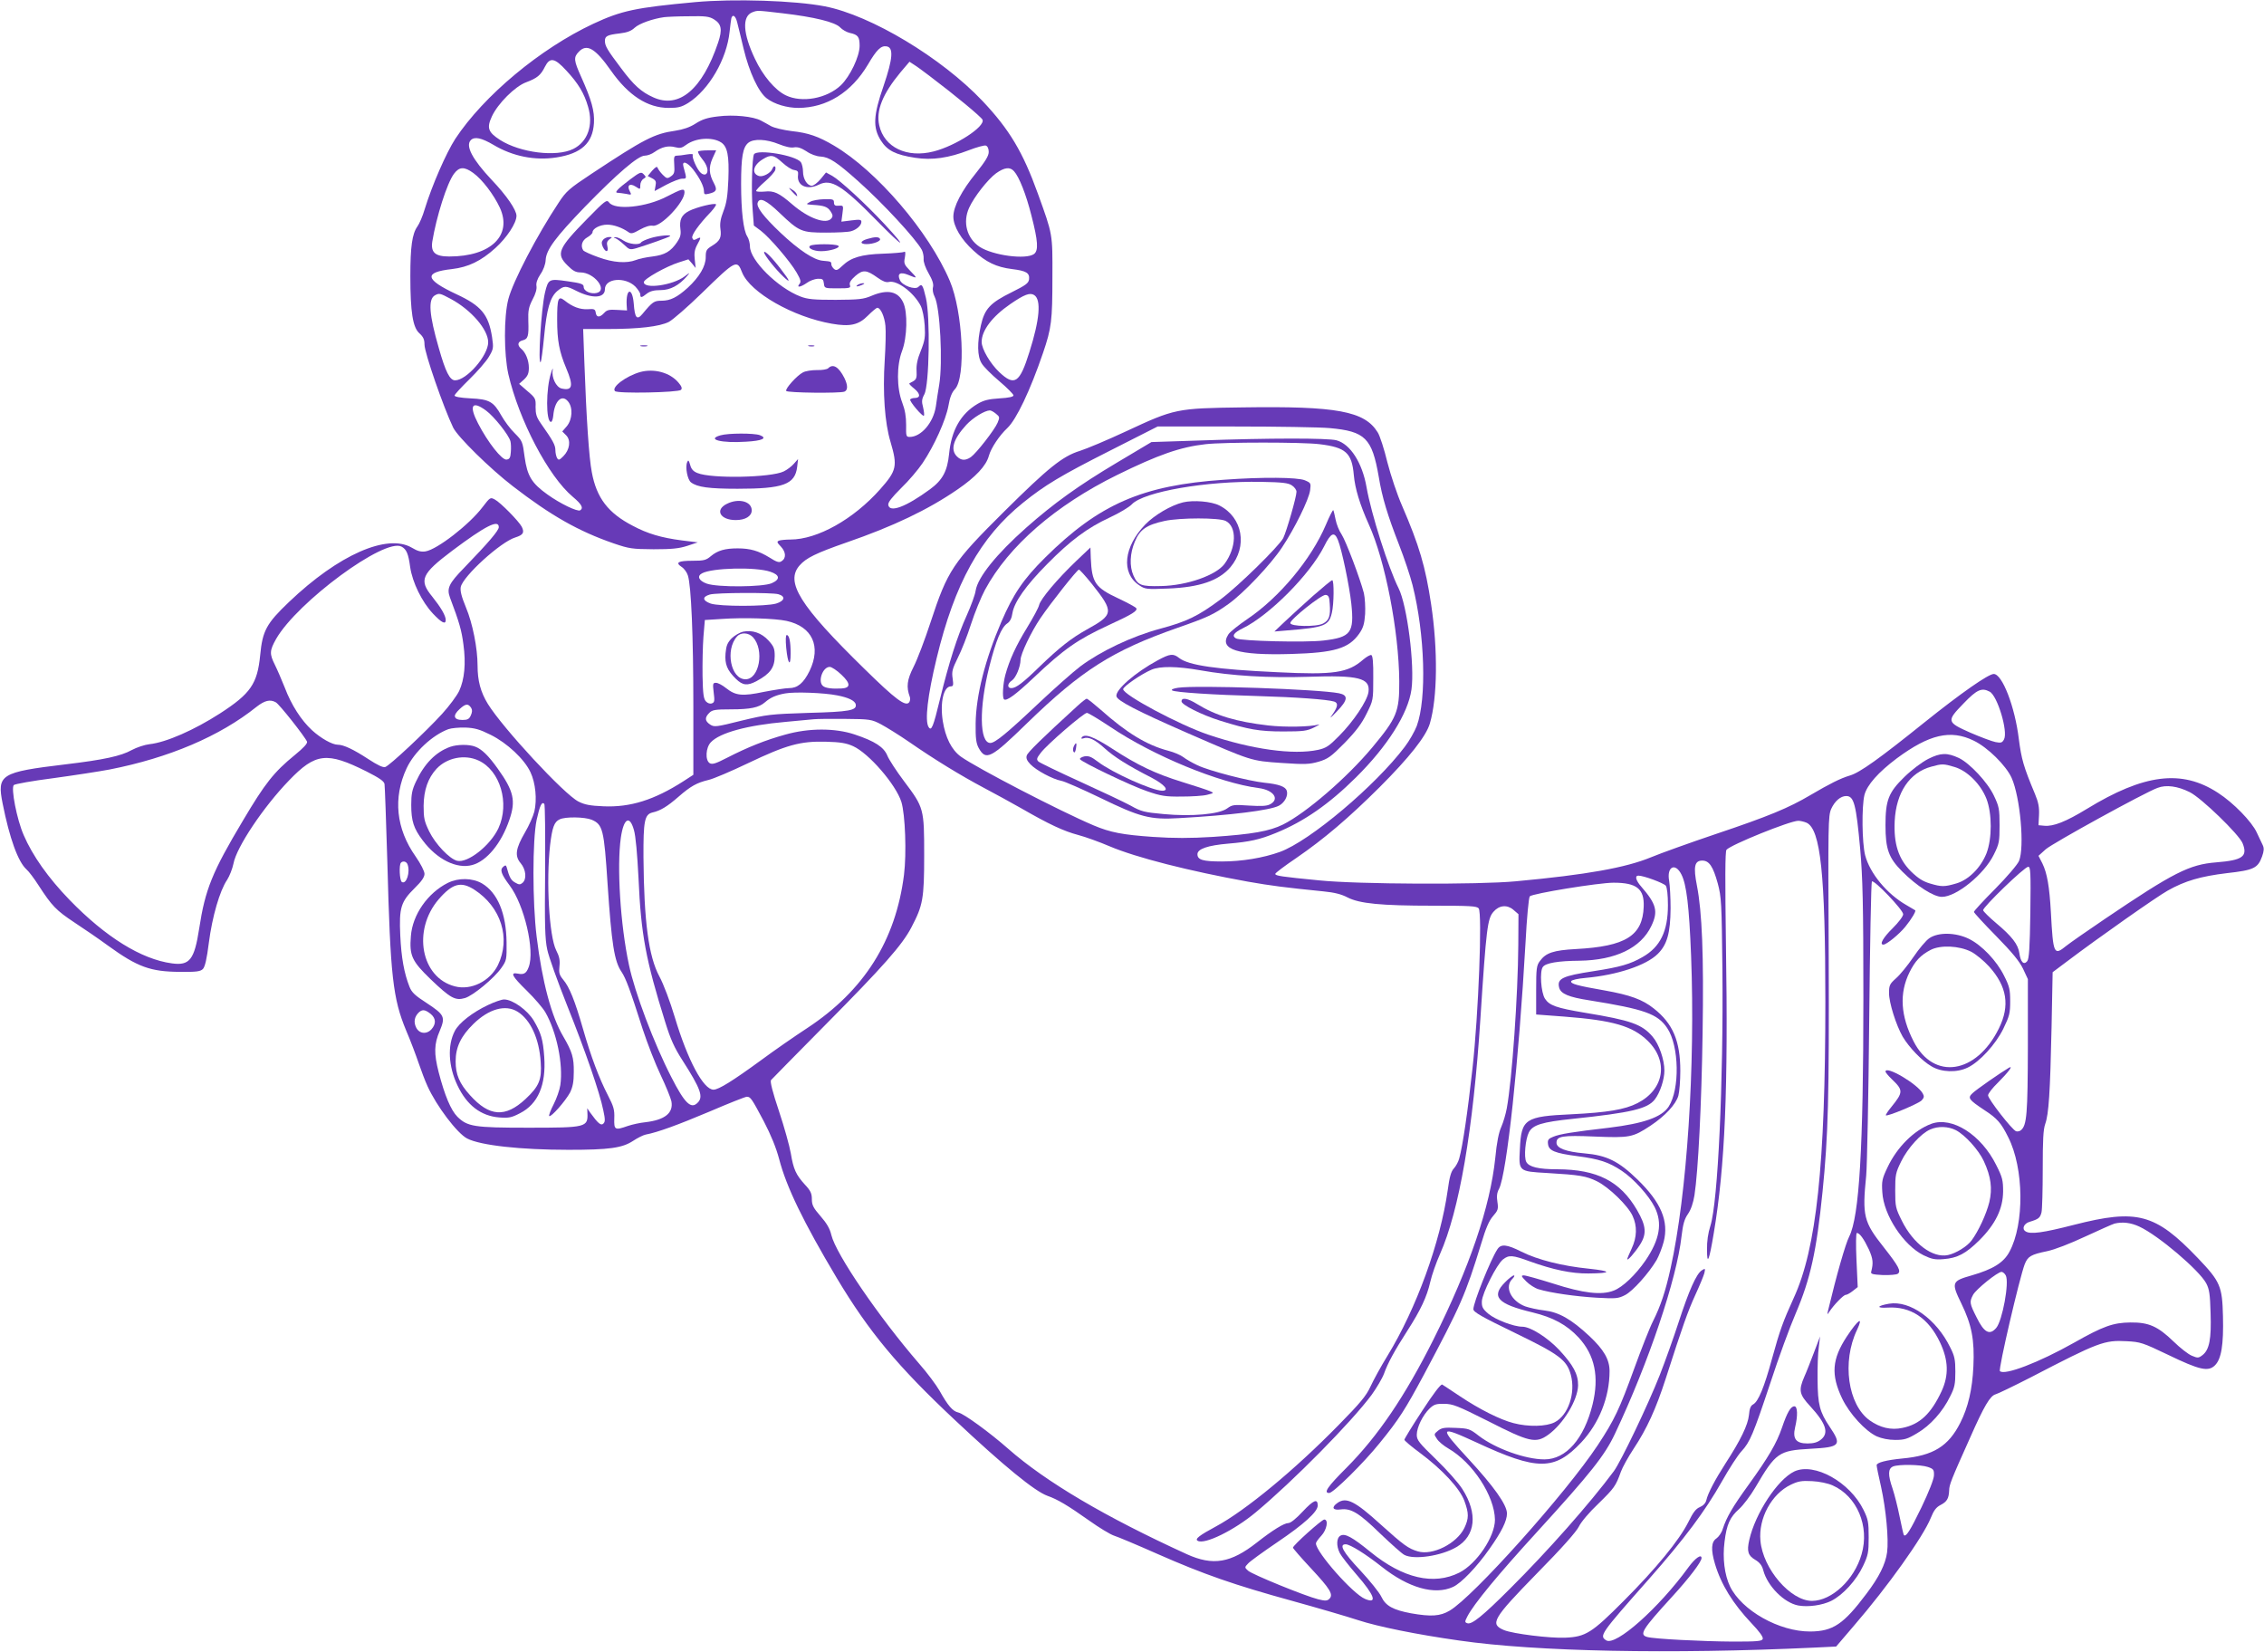 <?xml version="1.0" standalone="no"?>
<!DOCTYPE svg PUBLIC "-//W3C//DTD SVG 20010904//EN"
 "http://www.w3.org/TR/2001/REC-SVG-20010904/DTD/svg10.dtd">
<svg version="1.0" xmlns="http://www.w3.org/2000/svg"
 width="1280pt" height="934pt" viewBox="0 0 1280 934"
 preserveAspectRatio="xMidYMid meet">
<g transform="translate(0,934) scale(0.1,-0.1)"
fill="#673ab7" stroke="none">
<path d="M3930 9328 c-336 -31 -416 -48 -575 -122 -301 -141 -620 -407 -781
-651 -51 -79 -131 -261 -173 -398 -11 -38 -30 -82 -41 -97 -30 -42 -40 -115
-40 -281 0 -204 14 -290 51 -323 22 -20 29 -35 29 -64 0 -46 107 -354 162
-469 25 -52 209 -233 338 -332 214 -165 370 -254 570 -323 88 -30 104 -32 225
-33 102 0 143 4 190 19 l60 20 -90 11 c-116 15 -194 38 -278 83 -139 72 -204
157 -231 302 -16 81 -31 309 -42 618 l-7 192 134 0 c183 0 297 14 350 40 23
12 108 86 189 165 191 186 197 189 226 114 46 -113 288 -251 507 -289 103 -18
152 -7 204 46 24 24 48 44 53 44 19 0 41 -50 46 -102 3 -29 1 -116 -4 -193
-12 -185 0 -355 33 -464 40 -136 35 -161 -59 -267 -151 -170 -355 -284 -507
-284 -26 0 -55 -3 -64 -6 -14 -6 -13 -10 10 -34 29 -31 31 -66 3 -83 -13 -9
-28 -4 -67 21 -62 38 -109 52 -181 52 -71 0 -113 -12 -151 -44 -27 -23 -40
-26 -104 -26 -81 0 -99 -10 -61 -35 14 -9 30 -31 35 -48 19 -57 31 -345 31
-740 l0 -387 -57 -37 c-164 -105 -300 -148 -452 -141 -74 3 -106 9 -141 27
-81 41 -428 416 -512 552 -41 67 -58 131 -58 217 0 97 -28 239 -66 329 -26 63
-33 94 -29 115 14 62 226 255 309 280 44 14 52 27 36 60 -17 32 -120 137 -152
154 -26 14 -27 13 -70 -43 -74 -98 -256 -239 -322 -250 -25 -4 -45 1 -78 21
-139 81 -414 -40 -694 -307 -128 -122 -150 -163 -163 -301 -16 -162 -54 -217
-227 -329 -146 -94 -305 -164 -399 -174 -27 -3 -72 -18 -100 -33 -61 -34 -157
-55 -375 -81 -367 -44 -388 -57 -355 -222 39 -196 87 -329 135 -372 13 -11 43
-51 68 -90 76 -117 99 -141 203 -210 55 -36 141 -95 190 -131 167 -121 240
-147 406 -148 94 -1 115 2 130 16 12 13 22 55 34 150 19 146 61 292 103 354
14 22 30 63 36 92 17 93 170 321 314 470 150 156 214 163 438 51 73 -37 99
-55 102 -71 2 -13 9 -212 16 -443 17 -643 31 -769 106 -950 26 -60 57 -144 71
-185 14 -41 36 -100 50 -130 51 -113 168 -267 224 -296 75 -39 302 -64 573
-64 230 0 304 10 366 51 24 16 56 32 70 35 69 13 183 55 361 130 107 46 203
84 211 84 21 0 27 -8 97 -140 40 -77 69 -148 86 -212 41 -158 137 -356 326
-673 182 -304 344 -499 666 -801 279 -262 453 -404 525 -430 57 -20 113 -53
236 -140 56 -40 119 -78 140 -85 20 -6 132 -53 247 -104 261 -115 434 -175
761 -265 141 -39 309 -88 373 -109 110 -36 330 -81 571 -115 435 -63 1195 -78
2008 -40 l123 6 100 117 c191 221 392 503 435 610 17 42 30 60 55 73 37 19 47
37 49 83 1 32 8 52 119 299 79 179 113 236 144 244 12 3 101 46 197 95 385
200 417 212 544 205 77 -4 90 -8 234 -77 178 -86 227 -97 265 -59 36 36 49
116 45 277 -4 170 -15 196 -142 329 -241 252 -343 279 -700 188 -175 -45 -247
-55 -274 -37 -23 14 -9 45 23 54 50 15 59 22 67 53 4 16 7 126 7 244 0 167 3
224 14 256 20 55 28 176 36 549 l6 309 80 60 c184 139 509 367 570 401 99 56
187 81 335 99 152 17 175 28 199 94 11 31 12 47 4 64 -6 13 -21 45 -34 72 -28
61 -132 168 -219 224 -205 134 -418 107 -742 -91 -118 -72 -189 -100 -240 -95
l-33 3 3 57 c2 44 -3 72 -23 120 -65 155 -76 196 -91 309 -22 184 -94 369
-142 369 -30 0 -185 -108 -392 -274 -254 -204 -364 -283 -421 -300 -54 -16
-115 -47 -224 -111 -122 -72 -234 -119 -535 -220 -151 -51 -315 -110 -365
-131 -143 -59 -364 -99 -765 -136 -211 -20 -893 -17 -1110 5 -216 21 -250 26
-250 37 0 5 53 45 118 89 159 109 298 228 472 401 167 167 263 288 284 360 43
145 46 417 7 675 -32 213 -67 331 -165 558 -26 59 -63 169 -82 243 -18 75 -43
152 -55 170 -74 120 -231 149 -763 141 -376 -5 -384 -7 -661 -136 -105 -49
-222 -98 -260 -110 -98 -30 -180 -97 -426 -341 -293 -291 -321 -333 -418 -628
-32 -98 -75 -211 -96 -252 -37 -73 -42 -113 -21 -170 3 -8 2 -21 -3 -29 -19
-29 -77 14 -255 189 -365 357 -448 490 -365 584 37 42 92 69 264 129 264 91
461 185 627 299 104 71 164 135 179 192 12 43 59 114 104 156 51 48 129 211
202 425 48 141 53 182 53 430 1 246 2 237 -82 470 -85 236 -161 363 -313 524
-231 244 -630 484 -891 535 -169 33 -515 44 -734 24z m494 -63 c180 -21 298
-50 326 -80 12 -13 37 -27 54 -31 47 -10 56 -22 56 -73 0 -60 -54 -173 -106
-223 -79 -75 -220 -101 -311 -57 -61 29 -130 111 -175 207 -68 143 -73 238
-16 262 31 12 26 12 172 -5z m-388 -34 c43 -26 49 -58 24 -132 -89 -264 -221
-376 -367 -309 -67 30 -110 68 -182 165 -77 102 -91 125 -91 154 0 27 14 34
83 42 43 5 66 14 85 32 26 24 102 51 167 60 17 2 80 5 140 5 92 2 115 -1 141
-17z m132 -18 c6 -21 21 -87 36 -148 32 -133 84 -245 131 -281 43 -33 114 -54
179 -54 160 1 299 87 393 245 49 84 74 108 105 103 41 -6 36 -69 -16 -222 -59
-169 -62 -237 -16 -310 36 -57 83 -81 194 -98 96 -15 190 -1 304 43 44 17 88
29 96 26 10 -4 16 -18 16 -36 0 -22 -19 -53 -71 -118 -83 -102 -129 -191 -129
-248 0 -54 44 -129 114 -192 71 -65 129 -93 217 -104 82 -10 101 -22 97 -58
-3 -22 -18 -33 -98 -73 -122 -60 -153 -94 -174 -186 -22 -98 -21 -177 4 -216
10 -18 55 -63 100 -101 44 -37 80 -74 80 -80 0 -8 -26 -14 -79 -17 -61 -4 -88
-10 -124 -31 -95 -56 -148 -149 -161 -282 -10 -98 -36 -148 -108 -201 -135
-99 -229 -135 -236 -88 -2 14 20 42 73 95 42 40 96 104 121 141 66 98 131 243
146 323 8 49 20 77 36 94 64 64 46 438 -28 613 -118 278 -413 622 -655 765
-88 52 -145 72 -240 82 -46 6 -98 18 -116 28 -17 10 -43 24 -56 31 -44 24
-157 35 -243 24 -61 -7 -91 -17 -128 -41 -33 -21 -69 -33 -114 -40 -119 -17
-175 -46 -473 -243 -127 -84 -144 -99 -186 -163 -123 -185 -259 -446 -285
-546 -26 -100 -25 -311 0 -424 60 -260 227 -579 365 -694 50 -42 61 -63 41
-76 -15 -9 -113 38 -184 89 -90 64 -115 105 -130 213 -11 86 -13 91 -56 134
-25 24 -58 69 -75 99 -45 80 -68 93 -175 98 -57 3 -90 9 -90 16 0 6 38 47 83
91 46 45 96 102 111 128 26 44 27 50 18 111 -20 129 -62 178 -202 243 -179 84
-186 124 -24 142 92 11 163 45 245 119 65 59 119 141 119 182 0 33 -56 115
-140 203 -109 116 -150 193 -118 225 21 21 60 13 128 -27 109 -65 235 -90 356
-71 141 22 205 81 212 194 4 68 -13 129 -72 261 -42 93 -44 111 -14 142 45 48
93 21 182 -106 99 -141 207 -211 327 -211 54 0 72 5 110 28 118 75 218 248
234 403 4 35 8 70 10 77 8 24 24 12 33 -25z m-966 -272 c67 -72 101 -128 123
-205 31 -104 -3 -198 -84 -238 -95 -47 -299 -22 -414 51 -68 44 -76 68 -46
133 34 73 131 170 194 193 61 23 82 39 106 88 28 55 55 50 121 -22z m2053 -30
c147 -111 293 -232 300 -248 15 -39 -151 -147 -276 -179 -152 -39 -280 23
-308 147 -19 84 19 178 120 300 l51 60 26 -17 c15 -9 54 -38 87 -63z m-1178
-376 c36 -24 46 -75 41 -209 -4 -94 -10 -134 -28 -180 -16 -41 -21 -70 -17
-99 7 -50 -2 -69 -48 -97 -31 -19 -35 -26 -35 -64 0 -51 -36 -112 -102 -173
-60 -54 -98 -73 -148 -73 -42 0 -51 -6 -108 -75 -31 -37 -43 -23 -49 59 -8 95
-45 87 -40 -9 l2 -30 -55 3 c-46 3 -59 0 -74 -17 -25 -27 -44 -27 -48 2 -3 19
-8 22 -46 19 -43 -2 -85 13 -131 50 -35 27 -41 11 -41 -109 0 -119 12 -181 51
-274 43 -101 36 -130 -27 -115 -30 8 -57 63 -49 104 2 15 -2 8 -9 -15 -30 -88
-30 -278 -1 -278 6 0 11 16 13 35 7 84 49 124 84 80 28 -34 24 -101 -7 -139
l-26 -30 22 -22 c28 -28 20 -82 -16 -118 -22 -22 -27 -24 -35 -11 -5 8 -10 29
-10 45 0 29 -13 53 -84 154 -23 33 -28 51 -28 90 2 47 -1 52 -46 90 l-47 41
28 25 c21 20 27 35 27 66 0 42 -18 87 -44 108 -23 20 -19 40 9 47 30 8 35 22
32 109 -2 59 2 79 24 122 17 31 25 60 22 76 -3 16 4 39 22 66 17 24 29 57 30
81 3 58 55 128 223 302 183 188 300 288 337 288 15 0 40 9 56 21 41 29 78 37
116 27 27 -7 38 -5 62 13 54 40 148 46 198 14z m327 -10 c37 -15 69 -22 86
-18 20 3 39 -3 69 -22 24 -17 57 -29 81 -30 48 -3 91 -31 214 -141 138 -123
323 -323 358 -387 6 -12 11 -35 10 -50 -2 -17 10 -51 28 -82 22 -38 29 -61 25
-78 -4 -14 0 -37 9 -54 31 -60 47 -372 26 -498 -6 -33 -14 -88 -19 -123 -14
-91 -83 -172 -148 -172 -20 0 -21 5 -20 68 0 47 -6 84 -22 126 -32 83 -32 211
-1 292 29 76 33 220 6 275 -29 62 -88 75 -178 37 -47 -20 -71 -22 -203 -23
-124 0 -159 3 -200 19 -128 49 -285 205 -285 283 0 18 -7 44 -15 56 -22 33
-35 145 -35 297 0 154 10 208 41 233 30 24 102 21 173 -8z m-1728 -163 c51
-37 116 -123 150 -196 72 -157 -51 -276 -286 -276 -80 0 -105 23 -96 84 23
140 83 331 123 384 30 40 58 41 109 4z m3057 10 c29 -32 68 -130 98 -249 38
-147 41 -199 15 -219 -46 -33 -233 -8 -308 41 -72 48 -96 139 -59 220 28 62
106 161 152 195 48 34 79 38 102 12z m-3184 -722 c115 -62 211 -173 211 -245
0 -75 -122 -215 -187 -215 -30 0 -54 48 -92 182 -55 190 -61 275 -23 298 25
14 29 13 91 -20z m3298 22 c41 -26 31 -139 -27 -322 -55 -176 -84 -195 -170
-114 -51 48 -100 131 -100 171 0 65 60 144 162 214 80 55 111 66 135 51z
m-3099 -653 c45 -33 129 -138 138 -174 3 -12 4 -39 2 -61 -2 -31 -7 -40 -24
-42 -26 -4 -105 96 -161 204 -53 102 -35 132 45 73z m2883 -18 c21 -17 22 -20
9 -51 -17 -40 -119 -171 -151 -194 -31 -21 -55 -20 -79 4 -38 38 -21 97 53
178 38 41 104 81 133 82 7 0 22 -8 35 -19z m1886 -81 c202 -18 240 -57 278
-275 19 -117 50 -218 115 -385 29 -74 63 -176 76 -227 70 -278 81 -642 24
-797 -12 -31 -42 -84 -68 -118 -165 -219 -537 -533 -706 -594 -94 -34 -216
-54 -328 -54 -107 0 -138 9 -138 41 0 30 58 50 175 60 120 10 178 23 268 60
158 64 301 163 453 314 178 176 295 361 314 497 19 135 -24 476 -73 573 -57
114 -155 421 -181 571 -24 138 -92 244 -170 265 -48 13 -379 13 -769 -1 l-277
-9 -198 -118 c-213 -127 -354 -228 -510 -366 -168 -149 -274 -280 -286 -356
-3 -23 -26 -85 -50 -139 -54 -119 -101 -268 -151 -472 -39 -161 -49 -185 -65
-160 -22 35 -6 176 45 387 103 427 247 686 489 881 123 99 212 153 491 294
l270 137 435 0 c239 0 481 -4 537 -9z m-57 -91 c149 -18 183 -49 194 -174 7
-78 34 -166 85 -280 92 -202 170 -603 172 -886 1 -172 -13 -207 -154 -376
-142 -170 -373 -369 -503 -434 -77 -38 -174 -55 -396 -70 -131 -8 -219 -8
-340 0 -172 12 -240 25 -335 65 -187 79 -660 324 -751 389 -52 38 -87 107
-102 202 -16 104 5 195 46 195 14 0 15 8 10 44 -6 39 -2 54 29 117 20 39 54
125 75 191 21 65 57 153 79 194 134 248 398 477 747 649 232 114 357 158 500
174 104 12 548 12 644 0z m-4640 -469 c0 -19 -57 -86 -196 -230 -87 -89 -99
-116 -80 -168 53 -140 66 -187 76 -265 15 -108 6 -198 -24 -263 -13 -27 -56
-85 -96 -129 -91 -100 -297 -293 -322 -301 -13 -4 -44 11 -96 45 -84 55 -140
81 -172 81 -32 0 -97 37 -146 82 -61 56 -117 143 -154 241 -18 45 -43 103 -56
129 -31 62 -30 80 7 146 120 209 614 573 709 522 28 -15 39 -40 49 -116 13
-87 66 -196 129 -263 49 -52 72 -63 72 -36 0 25 -28 72 -76 132 -77 94 -62
128 113 260 187 140 263 179 263 133z m1535 -252 c54 -18 58 -43 8 -65 -51
-22 -308 -24 -368 -2 -44 16 -56 42 -26 58 57 31 303 37 386 9z m45 -127 c43
-12 37 -38 -12 -53 -58 -17 -320 -17 -370 0 -47 17 -49 38 -5 51 37 11 350 12
387 2z m47 -151 c146 -32 197 -144 130 -283 -34 -69 -68 -97 -116 -97 -20 0
-83 -10 -141 -21 -123 -26 -161 -22 -215 21 -21 17 -46 30 -57 30 -18 0 -19
-5 -13 -55 6 -46 5 -56 -10 -61 -10 -4 -23 0 -33 10 -14 14 -18 41 -20 144 -1
70 1 170 5 222 l8 95 95 6 c126 9 302 3 367 -11z m310 -304 c53 -50 53 -75 1
-78 -54 -3 -91 2 -105 14 -31 25 -2 108 38 108 11 0 41 -20 66 -44z m6492 -96
c44 -23 105 -226 81 -270 -10 -19 -17 -21 -48 -15 -20 4 -84 28 -142 53 -135
60 -136 65 -38 166 75 78 102 90 147 66z m-6516 -21 c63 -12 101 -30 105 -51
7 -34 -36 -42 -268 -48 -215 -7 -232 -9 -378 -44 -144 -36 -154 -37 -177 -22
-30 20 -32 39 -5 66 17 17 33 20 124 20 107 0 157 10 191 40 31 27 63 41 114
50 52 10 219 4 294 -11z m-3174 -39 c19 -9 167 -197 177 -223 3 -10 -20 -35
-69 -75 -119 -97 -169 -161 -293 -370 -175 -293 -214 -390 -248 -612 -27 -175
-54 -210 -154 -196 -173 23 -375 149 -578 358 -122 126 -210 251 -260 367 -39
89 -73 266 -56 283 6 6 107 24 224 39 117 16 260 38 318 49 336 66 623 188
830 354 46 36 77 44 109 26z m1105 -32 c7 -11 6 -24 -2 -42 -9 -21 -19 -26
-47 -26 -51 0 -57 25 -16 62 34 31 48 32 65 6z m2316 -92 c30 -16 103 -61 161
-101 140 -97 290 -189 424 -260 61 -32 155 -84 210 -115 158 -91 238 -128 320
-150 42 -11 122 -40 178 -64 151 -64 450 -140 782 -200 131 -23 208 -33 427
-55 62 -6 102 -16 136 -34 68 -35 188 -47 485 -47 208 0 246 -2 257 -15 21
-26 -1 -599 -35 -905 -27 -245 -55 -437 -75 -509 -5 -19 -19 -44 -30 -56 -16
-17 -25 -48 -35 -123 -42 -296 -177 -669 -341 -937 -37 -60 -80 -139 -96 -174
-24 -52 -57 -92 -181 -218 -249 -254 -525 -482 -694 -573 -91 -49 -119 -70
-102 -80 38 -24 207 59 329 161 210 175 540 509 655 664 28 39 60 93 70 120
21 59 59 129 131 241 76 118 111 193 130 276 9 40 34 111 55 158 109 245 188
700 229 1335 33 510 40 563 74 601 32 37 77 41 112 11 l29 -25 -1 -174 c-2
-284 -35 -759 -65 -923 -6 -33 -20 -80 -31 -105 -14 -30 -26 -89 -34 -175 -29
-278 -145 -618 -350 -1028 -161 -321 -314 -546 -491 -724 -108 -108 -132 -143
-98 -143 23 0 196 171 285 282 110 135 144 189 251 388 208 391 234 449 324
742 25 84 44 128 66 153 28 32 31 40 25 80 -5 31 -3 53 9 74 44 86 112 723
150 1394 7 137 18 254 24 260 16 16 389 77 474 77 131 0 174 -35 170 -136 -6
-164 -102 -224 -383 -239 -127 -7 -170 -21 -204 -68 -19 -25 -21 -43 -21 -165
l0 -137 160 -12 c274 -21 385 -53 471 -137 119 -116 93 -275 -58 -352 -72 -37
-172 -53 -372 -63 -265 -12 -285 -26 -293 -196 -7 -127 -8 -127 153 -136 187
-11 221 -17 283 -47 67 -33 175 -138 201 -195 27 -58 25 -121 -5 -185 -14 -30
-25 -56 -25 -60 0 -12 42 35 71 80 40 62 37 107 -16 198 -95 163 -225 229
-450 230 -107 0 -161 13 -176 42 -14 27 -5 128 15 167 22 42 74 58 247 76 333
35 424 57 465 110 30 39 54 113 54 163 0 62 -30 149 -67 192 -60 70 -122 92
-383 135 -161 27 -200 41 -225 79 -23 35 -31 156 -12 180 16 22 85 34 207 35
204 3 347 72 406 196 40 83 29 124 -57 223 -30 34 -38 62 -16 62 30 0 143 -42
155 -57 7 -11 12 -51 12 -110 0 -147 -43 -236 -143 -293 -69 -40 -127 -57
-277 -80 -177 -27 -208 -42 -195 -93 9 -35 54 -54 171 -72 311 -50 386 -76
440 -157 68 -101 72 -346 8 -444 -40 -60 -141 -95 -336 -119 -208 -24 -280
-36 -316 -51 -28 -11 -33 -18 -30 -41 4 -38 38 -52 167 -69 122 -16 175 -33
249 -82 66 -43 154 -140 187 -206 45 -90 29 -183 -52 -302 -56 -81 -129 -151
-180 -170 -69 -27 -172 -15 -342 40 -80 25 -154 46 -165 46 -18 0 -16 -4 13
-34 18 -18 49 -38 69 -44 69 -21 211 -41 329 -48 109 -6 122 -5 161 15 43 22
133 122 178 198 13 23 31 69 40 103 30 117 -15 223 -148 352 -107 104 -174
137 -300 148 -104 9 -158 29 -158 60 0 37 32 43 216 35 198 -8 215 -5 315 61
83 55 144 121 158 170 6 22 11 85 11 140 0 169 -42 268 -150 353 -64 51 -133
76 -278 102 -156 27 -194 38 -189 52 2 7 36 15 83 19 176 16 340 70 406 135
53 52 72 118 73 258 0 61 -4 130 -8 155 -15 80 34 106 69 37 29 -56 44 -179
55 -462 24 -625 -23 -1345 -116 -1765 -29 -131 -56 -212 -99 -298 -19 -37 -66
-157 -106 -267 -84 -231 -112 -291 -207 -435 -181 -273 -704 -857 -837 -935
-54 -32 -105 -35 -219 -15 -101 19 -143 42 -167 93 -11 24 -66 92 -120 150
-98 104 -121 147 -82 147 25 0 113 -55 204 -127 150 -119 299 -162 403 -114
46 21 134 112 206 215 68 96 99 158 99 200 0 49 -74 153 -220 311 -167 181
-164 188 47 91 346 -161 442 -160 593 0 101 108 160 256 160 403 0 66 -33 122
-114 198 -103 96 -172 135 -255 145 -36 4 -85 15 -108 23 -81 31 -118 110 -73
155 11 11 15 20 9 20 -6 0 -29 -17 -50 -39 -81 -81 -42 -123 155 -170 116 -28
194 -70 261 -142 92 -100 117 -222 79 -378 -48 -195 -150 -311 -272 -311 -108
0 -277 61 -371 133 -51 40 -59 42 -130 45 -64 3 -80 1 -101 -16 -23 -19 -24
-20 -6 -46 9 -15 38 -39 64 -54 139 -80 262 -269 264 -403 0 -96 -103 -249
-201 -299 -145 -73 -319 -33 -503 117 -103 84 -144 106 -169 92 -23 -12 -25
-58 -4 -99 8 -16 51 -71 95 -122 102 -117 119 -167 48 -137 -69 28 -278 265
-278 314 0 7 14 26 30 43 32 34 42 92 17 92 -14 0 -177 -146 -177 -159 0 -4
45 -56 101 -116 109 -117 129 -149 105 -173 -12 -12 -22 -13 -63 -3 -73 18
-375 141 -397 162 -20 18 -20 19 0 40 10 12 85 66 166 121 151 102 228 172
228 207 0 41 -23 32 -84 -33 -37 -40 -69 -66 -82 -66 -24 0 -89 -40 -178 -110
-148 -116 -248 -133 -396 -66 -460 210 -796 408 -1010 596 -102 90 -251 199
-282 205 -32 7 -59 39 -106 123 -19 33 -71 103 -117 155 -227 263 -469 617
-495 726 -8 35 -26 66 -61 106 -41 47 -49 63 -49 96 0 32 -7 48 -39 82 -51 56
-65 87 -80 177 -7 41 -37 149 -67 239 -36 107 -51 167 -45 175 5 6 143 146
306 311 329 332 436 453 488 553 65 124 72 161 72 407 0 264 -1 269 -114 419
-43 57 -85 122 -94 144 -20 49 -71 82 -185 120 -111 37 -259 37 -393 -1 -112
-31 -212 -71 -327 -130 -66 -34 -85 -40 -100 -31 -26 17 -22 88 7 118 51 54
206 96 421 115 69 6 141 13 160 15 19 2 100 3 180 2 138 -1 148 -3 200 -30z
m-2206 -60 c93 -46 191 -138 225 -211 29 -61 38 -155 22 -223 -7 -27 -31 -81
-53 -118 -53 -91 -59 -133 -24 -174 30 -36 35 -90 10 -111 -13 -11 -20 -11
-42 2 -23 13 -32 29 -48 88 -4 11 -7 11 -19 1 -20 -17 -11 -42 36 -105 83
-110 144 -369 108 -462 -13 -36 -28 -44 -61 -37 -46 9 -34 -14 51 -97 43 -42
90 -97 104 -121 64 -111 102 -294 85 -412 -4 -27 -21 -76 -38 -109 -17 -33
-28 -62 -25 -66 10 -9 92 85 118 133 15 31 21 60 21 116 1 81 -9 114 -59 200
-67 112 -120 311 -151 565 -24 193 -24 547 0 660 18 81 29 105 43 91 5 -4 6
-175 5 -379 -3 -307 -1 -385 12 -445 8 -40 59 -182 112 -315 104 -260 185
-494 205 -594 11 -51 11 -65 0 -75 -13 -13 -30 1 -74 62 l-17 25 1 -25 c4 -83
-5 -85 -336 -85 -305 0 -342 6 -399 62 -37 37 -72 121 -106 252 -27 106 -26
159 6 233 33 79 28 91 -74 158 -65 42 -84 59 -97 92 -30 76 -46 163 -52 290
-7 157 3 190 82 268 39 38 55 62 55 80 0 15 -21 56 -50 98 -111 157 -129 332
-51 499 43 92 145 187 236 221 17 6 60 10 96 9 53 -2 81 -10 143 -41z m8385
-33 c79 -38 182 -140 214 -210 49 -110 74 -393 42 -470 -9 -21 -68 -90 -135
-158 -66 -66 -120 -125 -120 -130 0 -5 56 -66 125 -136 93 -95 132 -143 153
-186 l27 -58 0 -380 c-1 -385 -6 -446 -39 -474 -7 -6 -20 -9 -28 -6 -23 9
-158 182 -158 203 0 10 25 42 56 72 56 56 90 100 62 84 -46 -27 -187 -125
-206 -144 -29 -27 -22 -36 68 -96 71 -46 94 -72 134 -153 89 -175 92 -490 7
-647 -33 -62 -93 -99 -214 -134 -113 -32 -116 -40 -58 -159 59 -121 75 -207
68 -355 -6 -131 -30 -232 -74 -319 -67 -133 -153 -186 -328 -202 -91 -9 -145
-23 -145 -38 0 -7 11 -62 25 -122 28 -128 44 -297 34 -371 -9 -66 -45 -139
-117 -234 -129 -172 -189 -212 -317 -213 -176 -1 -388 119 -454 255 -31 65
-43 160 -31 252 12 99 31 140 83 186 23 21 64 75 91 121 116 198 132 209 313
219 168 9 178 20 107 125 -56 83 -67 126 -68 265 -1 69 2 152 7 185 l7 60 -34
-90 c-19 -49 -43 -112 -55 -138 -33 -77 -29 -99 33 -166 91 -99 108 -153 60
-190 -19 -15 -41 -21 -75 -21 -65 0 -85 26 -70 91 16 67 14 119 -4 119 -21 0
-41 -35 -70 -120 -31 -90 -76 -167 -190 -325 -89 -123 -123 -181 -145 -248 -6
-21 -23 -45 -36 -54 -29 -19 -32 -63 -8 -144 35 -117 101 -224 207 -336 45
-47 67 -78 63 -88 -4 -13 -32 -15 -168 -15 -174 1 -448 15 -485 26 -47 13 -29
42 140 227 98 107 167 198 167 219 0 25 -36 0 -74 -52 -168 -231 -411 -447
-465 -413 -40 26 -34 35 243 348 200 227 316 382 411 550 41 73 91 150 111
171 48 52 66 95 164 389 45 138 109 313 142 389 84 197 118 352 152 688 32
316 38 538 35 1333 -4 749 -3 792 14 832 20 44 53 73 85 73 44 0 56 -47 79
-300 14 -161 18 -308 18 -840 0 -850 -23 -1237 -80 -1350 -21 -41 -71 -215
-120 -420 -5 -23 -5 -24 7 -6 27 41 81 96 93 96 7 0 25 10 40 22 l28 22 -7
153 c-4 87 -3 153 2 153 16 0 40 -34 68 -93 24 -54 26 -77 13 -127 -3 -12 9
-15 66 -18 39 -1 76 2 84 7 21 14 6 42 -78 149 -115 145 -123 178 -100 407 5
55 13 450 17 877 4 427 11 780 15 785 12 12 177 -161 177 -185 0 -12 -25 -45
-60 -80 -53 -52 -76 -92 -52 -92 18 0 90 59 124 101 36 44 62 89 56 93 -2 1
-24 14 -49 29 -111 63 -207 180 -234 282 -18 71 -20 275 -4 341 15 57 78 128
183 207 184 136 304 164 435 100z m-6336 -31 c89 -40 242 -217 273 -315 22
-71 30 -291 15 -412 -47 -372 -226 -655 -546 -866 -72 -47 -190 -129 -263
-183 -159 -116 -239 -166 -268 -166 -57 0 -146 166 -219 410 -26 87 -64 188
-87 230 -61 114 -87 309 -90 672 -1 207 6 244 51 255 45 10 84 34 146 88 70
61 104 80 171 96 27 6 128 49 224 95 216 103 295 125 440 121 82 -2 115 -8
153 -25z m7557 -260 c65 -32 279 -239 299 -289 30 -75 0 -96 -149 -108 -152
-12 -241 -57 -630 -320 -96 -65 -194 -133 -218 -152 -70 -57 -74 -49 -87 192
-8 142 -21 219 -48 274 l-22 43 41 37 c40 35 558 320 632 347 49 19 114 10
182 -24z m-9035 -156 c63 -27 70 -54 90 -362 23 -342 38 -438 79 -498 25 -38
47 -97 120 -325 26 -79 71 -195 101 -258 30 -63 57 -130 61 -149 12 -66 -37
-105 -147 -118 -31 -3 -75 -13 -99 -21 -74 -26 -79 -23 -77 43 2 49 -4 68 -36
130 -50 97 -96 219 -141 376 -46 160 -77 237 -112 278 -22 27 -25 39 -21 76 4
34 -1 56 -19 91 -39 79 -57 388 -34 593 12 100 23 132 54 146 31 16 142 14
181 -2z m239 -58 c10 -33 19 -137 26 -273 14 -318 41 -461 151 -813 30 -97 51
-144 98 -217 103 -161 119 -206 85 -239 -37 -38 -73 -3 -148 144 -99 192 -207
479 -240 635 -49 229 -69 556 -46 719 16 111 50 130 74 44z m6630 41 c79 -37
106 -291 106 -1012 0 -923 -50 -1395 -179 -1675 -60 -132 -78 -181 -122 -341
-45 -165 -78 -244 -107 -260 -14 -7 -21 -24 -24 -61 -6 -56 -47 -141 -132
-272 -59 -92 -100 -169 -109 -209 -4 -17 -18 -31 -37 -39 -22 -9 -38 -30 -65
-85 -51 -102 -183 -263 -365 -445 -180 -181 -215 -203 -330 -208 -85 -4 -296
22 -347 43 -81 34 -64 64 185 319 143 145 225 238 239 267 12 25 58 80 110
129 89 87 98 99 127 180 9 25 41 83 72 130 75 113 126 225 181 395 97 302 126
383 168 475 24 52 47 108 51 123 6 27 5 28 -14 16 -31 -19 -73 -114 -131 -292
-28 -86 -76 -221 -107 -300 -66 -168 -220 -490 -260 -544 -135 -182 -376 -454
-585 -662 -158 -158 -219 -207 -244 -197 -14 5 -14 9 1 38 36 70 171 234 395
479 301 330 382 431 440 555 190 402 349 874 376 1116 8 68 16 96 36 125 17
24 30 63 37 106 21 137 40 512 46 917 7 443 -3 684 -32 833 -21 107 -14 142
30 142 39 0 61 -32 88 -130 20 -75 22 -108 26 -485 6 -639 -25 -1316 -68
-1450 -13 -40 -20 -88 -19 -134 0 -92 12 -65 38 92 64 382 82 815 69 1631 -5
362 -5 528 3 537 23 28 359 164 406 164 12 0 33 -5 47 -11z m-7910 -235 c17
-44 -7 -116 -32 -100 -13 8 -17 98 -5 109 11 12 31 7 37 -9z m9175 -272 c-3
-202 -7 -263 -18 -276 -19 -23 -37 -5 -44 45 -7 50 -41 95 -133 172 -38 32
-70 64 -72 71 -4 16 234 246 255 246 13 0 15 -29 12 -258z m-9045 -573 c31
-25 33 -57 5 -88 -28 -30 -70 -25 -87 12 -14 30 -9 58 14 82 21 20 36 19 68
-6z m9661 -1203 c108 -50 338 -246 378 -320 18 -34 22 -62 25 -169 5 -146 -7
-207 -45 -237 -23 -18 -28 -18 -61 -4 -20 8 -66 44 -103 80 -90 87 -141 109
-244 108 -98 -1 -154 -21 -320 -115 -197 -111 -392 -186 -418 -160 -10 10 111
528 140 604 18 45 35 55 127 74 43 9 128 42 216 83 80 37 154 70 165 73 46 11
93 5 140 -17z m-755 -276 c21 -39 -19 -256 -54 -297 -37 -43 -68 -27 -110 58
-41 81 -42 89 -21 129 16 31 139 130 161 130 7 0 18 -9 24 -20z m-440 -1083
c32 -11 35 -16 34 -48 -1 -22 -28 -91 -71 -181 -64 -132 -87 -168 -99 -156 -2
2 -13 49 -24 104 -11 55 -29 126 -40 159 -27 78 -26 113 3 125 32 13 156 11
197 -3z"/>
<path d="M3947 8484 c-3 -4 7 -23 23 -43 30 -36 39 -74 20 -86 -6 -4 -18 -1
-27 7 -21 17 -53 89 -46 102 4 5 -9 7 -33 3 -21 -4 -47 -7 -57 -7 -16 0 -18
-7 -15 -51 3 -44 0 -53 -19 -66 -20 -14 -24 -13 -46 9 -13 13 -26 31 -29 39
-3 10 -11 6 -31 -16 l-25 -30 25 -13 c21 -11 24 -19 19 -43 l-5 -29 65 35 c36
19 77 35 91 35 27 0 26 -2 7 68 -10 36 20 27 54 -15 38 -49 62 -97 62 -124 0
-18 4 -20 28 -14 43 10 48 22 29 58 -29 54 -31 90 -9 141 l21 46 -48 0 c-26 0
-51 -3 -54 -6z"/>
<path d="M3563 8326 c-73 -55 -92 -76 -70 -76 8 0 29 -3 47 -6 31 -7 32 -6 20
16 -17 33 1 46 34 25 26 -17 26 -17 26 8 0 14 8 30 18 36 15 9 16 11 1 26 -14
15 -21 12 -76 -29z"/>
<path d="M3770 8229 c-116 -61 -294 -79 -327 -33 -13 17 -22 10 -123 -93 -165
-168 -178 -198 -111 -264 30 -30 46 -39 73 -39 77 0 156 -100 92 -116 -33 -8
-74 10 -74 34 0 16 -13 21 -91 32 -105 15 -109 14 -128 -65 -21 -89 -41 -409
-24 -392 3 4 12 68 19 142 15 159 34 225 75 260 38 31 48 31 107 1 91 -46 162
-42 162 9 0 62 114 72 172 15 15 -16 28 -36 28 -44 0 -21 7 -20 37 4 18 14 41
20 78 20 54 0 104 26 150 80 18 22 17 21 -15 -3 -67 -50 -230 -73 -230 -32 0
18 126 89 199 112 l53 17 21 -24 20 -25 -5 47 c-4 35 -1 57 13 83 24 44 24 48
-1 35 -16 -9 -22 -8 -26 5 -6 15 35 74 105 147 19 21 32 40 29 43 -8 9 -110
-16 -151 -37 -44 -22 -57 -50 -50 -104 4 -30 -1 -47 -19 -73 -36 -53 -69 -72
-139 -81 -35 -4 -77 -13 -94 -20 -52 -20 -128 -15 -212 16 -43 15 -81 33 -85
38 -17 25 -8 57 22 74 16 9 30 22 30 29 0 21 43 43 83 43 37 0 84 -17 120 -42
14 -11 25 -9 65 14 29 16 56 25 72 22 46 -9 180 133 180 189 0 24 -15 20 -100
-24z"/>
<path d="M3678 7994 c-26 -8 -50 -19 -53 -24 -10 -17 -68 -11 -100 10 -16 11
-37 20 -45 19 -13 0 -13 -1 0 -6 8 -3 30 -19 48 -36 30 -29 34 -30 70 -20 65
20 185 62 190 68 11 10 -65 3 -110 -11z"/>
<path d="M3410 7985 c-10 -12 -10 -21 -2 -40 16 -34 34 -32 26 2 -5 19 -2 30
11 40 18 12 18 13 -2 13 -11 0 -26 -7 -33 -15z"/>
<path d="M4263 8468 c-11 -19 -16 -205 -8 -311 l7 -92 39 -29 c50 -38 166
-173 203 -237 23 -40 26 -52 16 -64 -19 -23 6 -19 42 6 16 12 44 22 61 23 28
1 32 -3 35 -26 3 -28 4 -28 78 -28 69 0 75 2 69 19 -4 13 5 28 31 51 43 37 63
35 126 -10 28 -20 48 -28 63 -24 47 12 142 -60 181 -136 10 -21 19 -66 22
-110 4 -65 1 -85 -22 -143 -19 -46 -26 -80 -24 -113 2 -38 -1 -48 -17 -58 -11
-6 -22 -12 -24 -14 -3 -1 10 -15 29 -30 35 -29 35 -52 0 -52 -10 0 -21 -4 -24
-8 -6 -10 70 -99 77 -92 4 3 1 24 -4 47 -9 33 -8 46 7 74 28 52 34 438 9 544
-18 77 -23 83 -43 63 -18 -18 -90 7 -104 38 -17 37 1 49 47 30 53 -22 54 -21
11 23 -34 35 -37 42 -30 76 4 25 3 36 -4 31 -5 -3 -59 -8 -118 -10 -125 -4
-183 -22 -231 -68 -27 -26 -35 -29 -48 -18 -8 7 -15 19 -15 26 0 15 -1 16 -48
20 -50 4 -134 59 -238 157 -98 93 -140 148 -130 172 11 31 48 14 124 -59 111
-106 124 -111 262 -111 63 0 127 3 142 8 32 9 58 33 58 53 0 13 -10 14 -57 8
l-56 -7 6 46 c6 45 6 46 -21 44 -20 -2 -27 3 -27 18 0 18 -6 20 -55 19 -31 -1
-67 -7 -80 -15 -25 -14 -25 -14 15 -17 65 -4 84 -11 101 -37 13 -20 14 -28 4
-40 -29 -35 -128 0 -220 79 -76 66 -105 79 -157 73 -24 -2 -45 -1 -48 3 -2 4
20 28 49 53 29 25 56 55 59 66 6 24 -8 29 -16 7 -9 -24 -54 -48 -76 -41 -44
14 -33 62 22 95 45 28 62 25 110 -19 23 -21 53 -41 67 -42 20 -3 24 -9 22 -27
-9 -61 50 -89 117 -56 70 35 132 -3 330 -205 151 -154 179 -166 41 -17 -107
115 -252 248 -295 272 l-35 19 -31 -38 c-17 -20 -39 -37 -49 -37 -26 0 -50 38
-50 80 0 20 -6 44 -12 53 -29 39 -245 75 -265 45z"/>
<path d="M4479 8256 c27 -29 33 -32 25 -13 -2 7 -14 19 -27 26 -21 13 -21 12
2 -13z"/>
<path d="M4903 7989 c-41 -12 -43 -29 -4 -29 40 0 84 18 76 30 -7 12 -28 12
-72 -1z"/>
<path d="M4581 7951 c-19 -12 17 -31 61 -31 51 0 114 20 97 31 -18 11 -140 11
-158 0z"/>
<path d="M4320 7913 c0 -14 67 -98 109 -137 43 -41 39 -26 -13 41 -50 66 -96
112 -96 96z"/>
<path d="M4850 7730 c-18 -12 -2 -12 25 0 13 6 15 9 5 9 -8 0 -22 -4 -30 -9z"/>
<path d="M6920 6628 c-462 -31 -706 -138 -1011 -440 -124 -123 -180 -206 -248
-364 -91 -212 -143 -415 -145 -574 -1 -84 3 -112 17 -138 41 -74 68 -61 275
141 307 298 482 409 847 537 172 60 207 76 291 136 84 60 238 222 302 319 72
108 152 271 159 323 5 41 5 42 -30 57 -41 17 -240 19 -457 3z m384 -32 c14 -9
26 -25 26 -36 0 -29 -56 -223 -75 -262 -25 -47 -254 -272 -355 -347 -128 -95
-191 -125 -340 -165 -160 -43 -335 -126 -452 -213 -42 -32 -147 -125 -233
-206 -183 -173 -249 -227 -276 -227 -62 0 -64 200 -6 430 38 151 69 224 102
246 15 10 25 29 29 58 10 62 76 156 196 277 132 134 228 205 353 263 54 25
111 59 126 75 67 71 421 133 733 127 117 -2 152 -6 172 -20z"/>
<path d="M6688 6500 c-69 -17 -161 -72 -212 -124 -123 -127 -139 -275 -36
-344 34 -23 40 -24 165 -19 177 7 285 44 351 120 99 117 70 282 -61 349 -46
24 -149 32 -207 18z m242 -105 c64 -33 61 -150 -7 -243 -48 -64 -212 -122
-358 -125 -114 -3 -132 4 -157 60 -23 52 -20 125 8 191 28 68 66 95 168 117
87 19 309 19 346 0z"/>
<path d="M6086 6170 c-108 -103 -203 -216 -211 -250 -3 -15 -34 -72 -67 -126
-64 -104 -101 -185 -124 -269 -14 -52 -18 -127 -8 -138 13 -13 64 24 167 121
173 164 250 217 425 298 133 61 165 81 156 96 -4 6 -48 30 -99 54 -133 62
-152 89 -158 229 l-2 60 -79 -75z m88 -132 c125 -158 124 -172 -30 -257 -88
-49 -155 -102 -266 -209 -94 -92 -134 -122 -160 -122 -25 0 -23 26 3 43 23 16
48 77 49 117 0 33 60 158 112 235 60 88 208 275 218 275 4 0 38 -37 74 -82z"/>
<path d="M7496 6373 c-82 -193 -261 -409 -443 -532 -50 -34 -99 -73 -108 -87
-56 -86 52 -120 355 -111 245 7 325 31 384 114 23 33 30 55 34 112 2 39 -1 91
-7 118 -22 84 -101 293 -126 332 -14 20 -29 58 -34 84 -5 26 -11 50 -13 53 -3
2 -22 -35 -42 -83z m68 -85 c22 -53 65 -260 76 -361 17 -164 -2 -190 -158
-208 -99 -12 -466 -3 -494 12 -25 14 -13 32 38 57 151 74 379 303 460 463 38
77 58 86 78 37z"/>
<path d="M7424 5972 c-55 -49 -126 -114 -159 -145 l-60 -57 70 6 c215 17 238
27 255 100 12 49 13 184 2 184 -5 0 -53 -40 -108 -88z m94 -46 c5 -70 -4 -93
-38 -111 -39 -20 -185 -17 -185 3 0 21 177 162 200 159 16 -2 21 -11 23 -51z"/>
<path d="M6545 5607 c-126 -68 -240 -167 -233 -203 4 -25 118 -84 404 -209
363 -158 355 -156 529 -168 133 -9 157 -8 210 7 53 16 70 28 147 106 64 66 96
108 124 165 38 76 38 78 38 202 1 87 -3 127 -11 130 -6 2 -26 -9 -45 -25 -87
-76 -165 -88 -487 -72 -346 16 -501 39 -554 80 -34 27 -52 25 -122 -13z m240
-56 c178 -32 389 -44 610 -37 287 10 353 -7 342 -86 -7 -50 -85 -167 -167
-249 -56 -57 -73 -68 -118 -78 -140 -30 -376 3 -621 86 -163 55 -481 225 -481
257 0 15 103 86 160 110 48 21 144 20 275 -3z"/>
<path d="M6660 5452 c-26 -4 -40 -10 -33 -15 17 -11 233 -25 488 -32 210 -6
390 -19 428 -31 24 -8 21 -29 -9 -72 -20 -28 -14 -24 25 17 62 64 65 91 11
102 -117 23 -805 47 -910 31z"/>
<path d="M6680 5375 c0 -19 113 -76 218 -109 161 -50 221 -61 357 -61 115 0
135 3 175 23 25 12 36 20 25 16 -47 -13 -188 -16 -285 -5 -180 21 -295 55
-402 121 -53 33 -88 39 -88 15z"/>
<path d="M6090 5348 c-200 -183 -280 -261 -285 -279 -5 -15 1 -29 20 -49 33
-35 127 -85 175 -94 19 -3 118 -47 220 -96 224 -109 283 -125 445 -115 290 16
515 44 565 70 33 17 54 57 45 85 -7 23 -45 37 -125 45 -88 9 -313 67 -380 99
-30 14 -66 35 -80 46 -14 11 -53 28 -85 36 -122 32 -235 101 -381 231 -39 34
-75 63 -80 63 -5 0 -29 -19 -54 -42z m187 -117 c242 -163 615 -317 839 -346
85 -11 121 -63 64 -92 -18 -10 -51 -11 -118 -7 -86 6 -95 5 -124 -16 -45 -33
-201 -47 -359 -32 -109 10 -127 14 -187 48 -37 20 -166 81 -287 136 -121 55
-226 106 -234 113 -12 12 -10 19 13 49 35 47 243 226 261 226 8 0 67 -36 132
-79z"/>
<path d="M6115 5170 c-3 -6 1 -7 10 -4 28 11 65 -6 119 -55 55 -50 133 -99
266 -167 74 -39 104 -74 61 -74 -56 0 -283 102 -364 164 -38 29 -52 34 -77 30
-16 -4 -27 -11 -24 -16 11 -17 286 -149 377 -180 81 -28 105 -32 197 -31 58 0
123 4 145 10 39 10 40 10 15 21 -14 6 -83 29 -155 51 -155 48 -253 95 -399
190 -105 68 -155 86 -171 61z"/>
<path d="M6072 5123 c-6 -11 -7 -25 -3 -32 6 -9 10 -4 14 16 6 34 2 41 -11 16z"/>
<path d="M4201 5769 c-18 -4 -47 -21 -64 -37 -24 -25 -31 -41 -35 -85 -5 -62
9 -96 59 -145 38 -37 65 -40 117 -12 76 41 102 76 102 142 0 41 -5 54 -35 87
-39 43 -91 61 -144 50z m56 -31 c66 -72 36 -238 -42 -238 -84 0 -116 167 -48
242 22 25 65 22 90 -4z"/>
<path d="M4445 5678 c9 -92 25 -113 25 -32 0 68 -8 104 -22 104 -6 0 -7 -27
-3 -72z"/>
<path d="M8466 2278 c-39 -59 -136 -302 -136 -339 0 -16 45 -42 233 -133 254
-123 295 -154 318 -238 28 -104 -15 -229 -91 -268 -48 -25 -150 -27 -233 -5
-75 19 -194 79 -303 152 -49 33 -94 62 -100 66 -8 4 -50 -51 -113 -148 -56
-85 -101 -159 -101 -164 0 -5 40 -39 89 -75 126 -94 223 -199 250 -270 26 -71
26 -99 0 -154 -43 -88 -180 -157 -263 -132 -54 16 -80 35 -210 152 -145 132
-195 157 -244 122 -36 -25 -28 -43 17 -37 59 8 104 -19 226 -138 61 -58 121
-112 135 -119 55 -29 209 -6 294 44 109 64 122 190 34 328 -22 35 -89 110
-149 168 -96 93 -109 109 -109 139 0 42 34 111 72 148 25 24 38 28 83 27 48 0
76 -11 249 -98 233 -119 269 -127 339 -77 86 62 167 196 169 279 1 63 -27 115
-107 201 -67 71 -163 131 -208 131 -49 0 -153 40 -192 73 -33 28 -38 39 -37
71 2 45 84 208 119 236 34 27 55 25 153 -11 131 -47 235 -69 330 -68 134 1
135 13 3 27 -150 15 -289 50 -381 96 -83 42 -116 45 -136 14z"/>
<path d="M2545 5118 c-81 -29 -146 -95 -193 -196 -22 -46 -27 -71 -27 -132 0
-91 14 -134 65 -201 80 -107 192 -163 280 -139 82 22 165 123 210 256 37 107
25 162 -66 289 -52 73 -90 110 -127 124 -35 14 -102 13 -142 -1z m160 -77
c123 -56 178 -242 113 -383 -46 -98 -174 -199 -234 -184 -43 11 -122 94 -157
165 -28 58 -32 75 -32 146 1 89 25 157 73 209 59 63 159 83 237 47z"/>
<path d="M2532 4349 c-114 -57 -200 -180 -209 -301 -9 -110 5 -141 113 -245
111 -106 138 -121 193 -105 46 14 165 112 206 171 29 41 30 47 29 144 -2 164
-51 281 -139 333 -54 31 -132 33 -193 3z m149 -38 c152 -98 208 -275 134 -427
-45 -91 -152 -144 -243 -120 -192 49 -242 317 -92 492 78 90 126 103 201 55z"/>
<path d="M2760 3659 c-89 -42 -166 -102 -189 -148 -42 -81 -36 -199 15 -306
53 -113 133 -174 237 -182 54 -4 69 -1 117 24 102 52 148 160 137 318 -7 99
-18 135 -59 205 -36 60 -120 120 -168 120 -14 0 -54 -14 -90 -31z m166 -38
c73 -45 123 -153 131 -286 7 -98 -9 -136 -86 -208 -114 -106 -204 -100 -313
21 -61 67 -82 118 -82 192 0 80 30 143 101 212 87 85 181 111 249 69z"/>
<path d="M10902 5050 c-37 -19 -93 -61 -136 -103 -89 -87 -106 -131 -106 -272
0 -135 18 -185 94 -261 83 -83 178 -144 225 -144 82 0 239 128 293 238 31 62
33 74 33 167 0 92 -3 106 -32 167 -35 75 -136 183 -198 213 -67 31 -103 30
-173 -5z m149 -46 c71 -21 147 -96 180 -180 32 -84 32 -224 0 -308 -33 -82
-100 -149 -170 -170 -68 -20 -84 -20 -151 0 -39 12 -66 29 -106 68 -71 71 -98
156 -92 284 8 162 84 275 207 308 61 17 69 17 132 -2z"/>
<path d="M10909 4037 c-19 -12 -60 -61 -91 -107 -32 -47 -76 -101 -98 -120
-36 -32 -40 -40 -40 -84 0 -55 40 -181 77 -246 37 -62 109 -137 163 -168 56
-34 144 -37 205 -7 67 32 157 130 201 219 35 72 39 88 39 156 0 65 -4 84 -34
143 -41 84 -126 174 -200 210 -74 36 -171 38 -222 4z m235 -77 c27 -14 73 -52
102 -84 101 -112 119 -221 55 -350 -127 -258 -369 -295 -482 -73 -74 144 -82
272 -23 391 31 63 63 97 119 126 56 29 161 24 229 -10z"/>
<path d="M10660 3282 c0 -4 16 -24 36 -43 65 -62 65 -73 -3 -157 -20 -24 -33
-45 -31 -47 8 -8 183 65 202 84 14 15 16 23 7 39 -29 54 -211 161 -211 124z"/>
<path d="M10919 2987 c-97 -36 -193 -131 -247 -245 -31 -65 -34 -79 -30 -141
7 -130 119 -300 233 -357 46 -22 65 -26 113 -22 79 6 126 31 203 107 91 91
133 178 134 275 0 64 -4 81 -39 150 -85 172 -250 276 -367 233z m139 -36 c52
-27 129 -112 158 -175 41 -89 49 -155 31 -232 -17 -68 -61 -163 -100 -216 -25
-34 -88 -73 -134 -83 -86 -18 -196 64 -260 193 -36 72 -38 81 -38 172 0 88 2
100 34 165 37 75 112 158 164 180 45 20 101 18 145 -4z"/>
<path d="M10680 1970 c-69 -12 -74 -26 -8 -22 130 8 231 -59 296 -196 48 -101
51 -186 9 -277 -59 -126 -122 -187 -221 -207 -65 -14 -127 1 -186 43 -123 89
-157 331 -71 511 38 81 7 60 -58 -38 -84 -128 -90 -216 -26 -350 42 -87 131
-184 196 -214 28 -12 66 -20 104 -20 52 0 69 5 124 38 74 43 145 122 187 209
25 49 29 70 29 138 0 68 -4 89 -29 138 -78 160 -228 267 -346 247z"/>
<path d="M10145 1022 c-95 -45 -221 -237 -255 -387 -15 -65 -7 -89 34 -113 25
-15 38 -32 45 -59 24 -90 118 -184 198 -199 56 -10 135 1 186 26 66 33 142
116 180 197 29 61 32 77 32 163 0 85 -3 101 -29 154 -77 158 -279 270 -391
218z m216 -79 c138 -61 210 -231 164 -389 -41 -144 -168 -263 -280 -264 -122
0 -278 181 -292 340 -12 127 63 265 172 317 42 20 61 23 120 20 41 -2 89 -12
116 -24z"/>
<path d="M3623 7383 c9 -2 25 -2 35 0 9 3 1 5 -18 5 -19 0 -27 -2 -17 -5z"/>
<path d="M4573 7383 c9 -2 23 -2 30 0 6 3 -1 5 -18 5 -16 0 -22 -2 -12 -5z"/>
<path d="M4682 7258 c-6 -6 -35 -11 -63 -10 -29 0 -64 -5 -79 -13 -35 -18
-102 -93 -95 -105 7 -11 303 -14 329 -4 20 8 20 36 0 77 -32 63 -64 83 -92 55z"/>
<path d="M3620 7237 c-81 -23 -165 -86 -143 -108 15 -15 358 -8 373 7 8 8 4
20 -14 41 -48 57 -137 81 -216 60z"/>
<path d="M4073 6879 c-81 -23 6 -45 144 -36 93 5 124 20 79 37 -33 12 -179 12
-223 -1z"/>
<path d="M3885 6727 c-12 -28 2 -100 22 -114 35 -27 102 -36 263 -36 258 0
325 24 337 124 l5 44 -24 -27 c-12 -14 -38 -34 -57 -43 -71 -35 -409 -42 -488
-9 -23 9 -35 22 -41 46 -8 27 -11 30 -17 15z"/>
<path d="M4110 6492 c-70 -34 -39 -92 50 -92 54 0 90 22 90 55 0 51 -74 70
-140 37z"/>
</g>
</svg>
